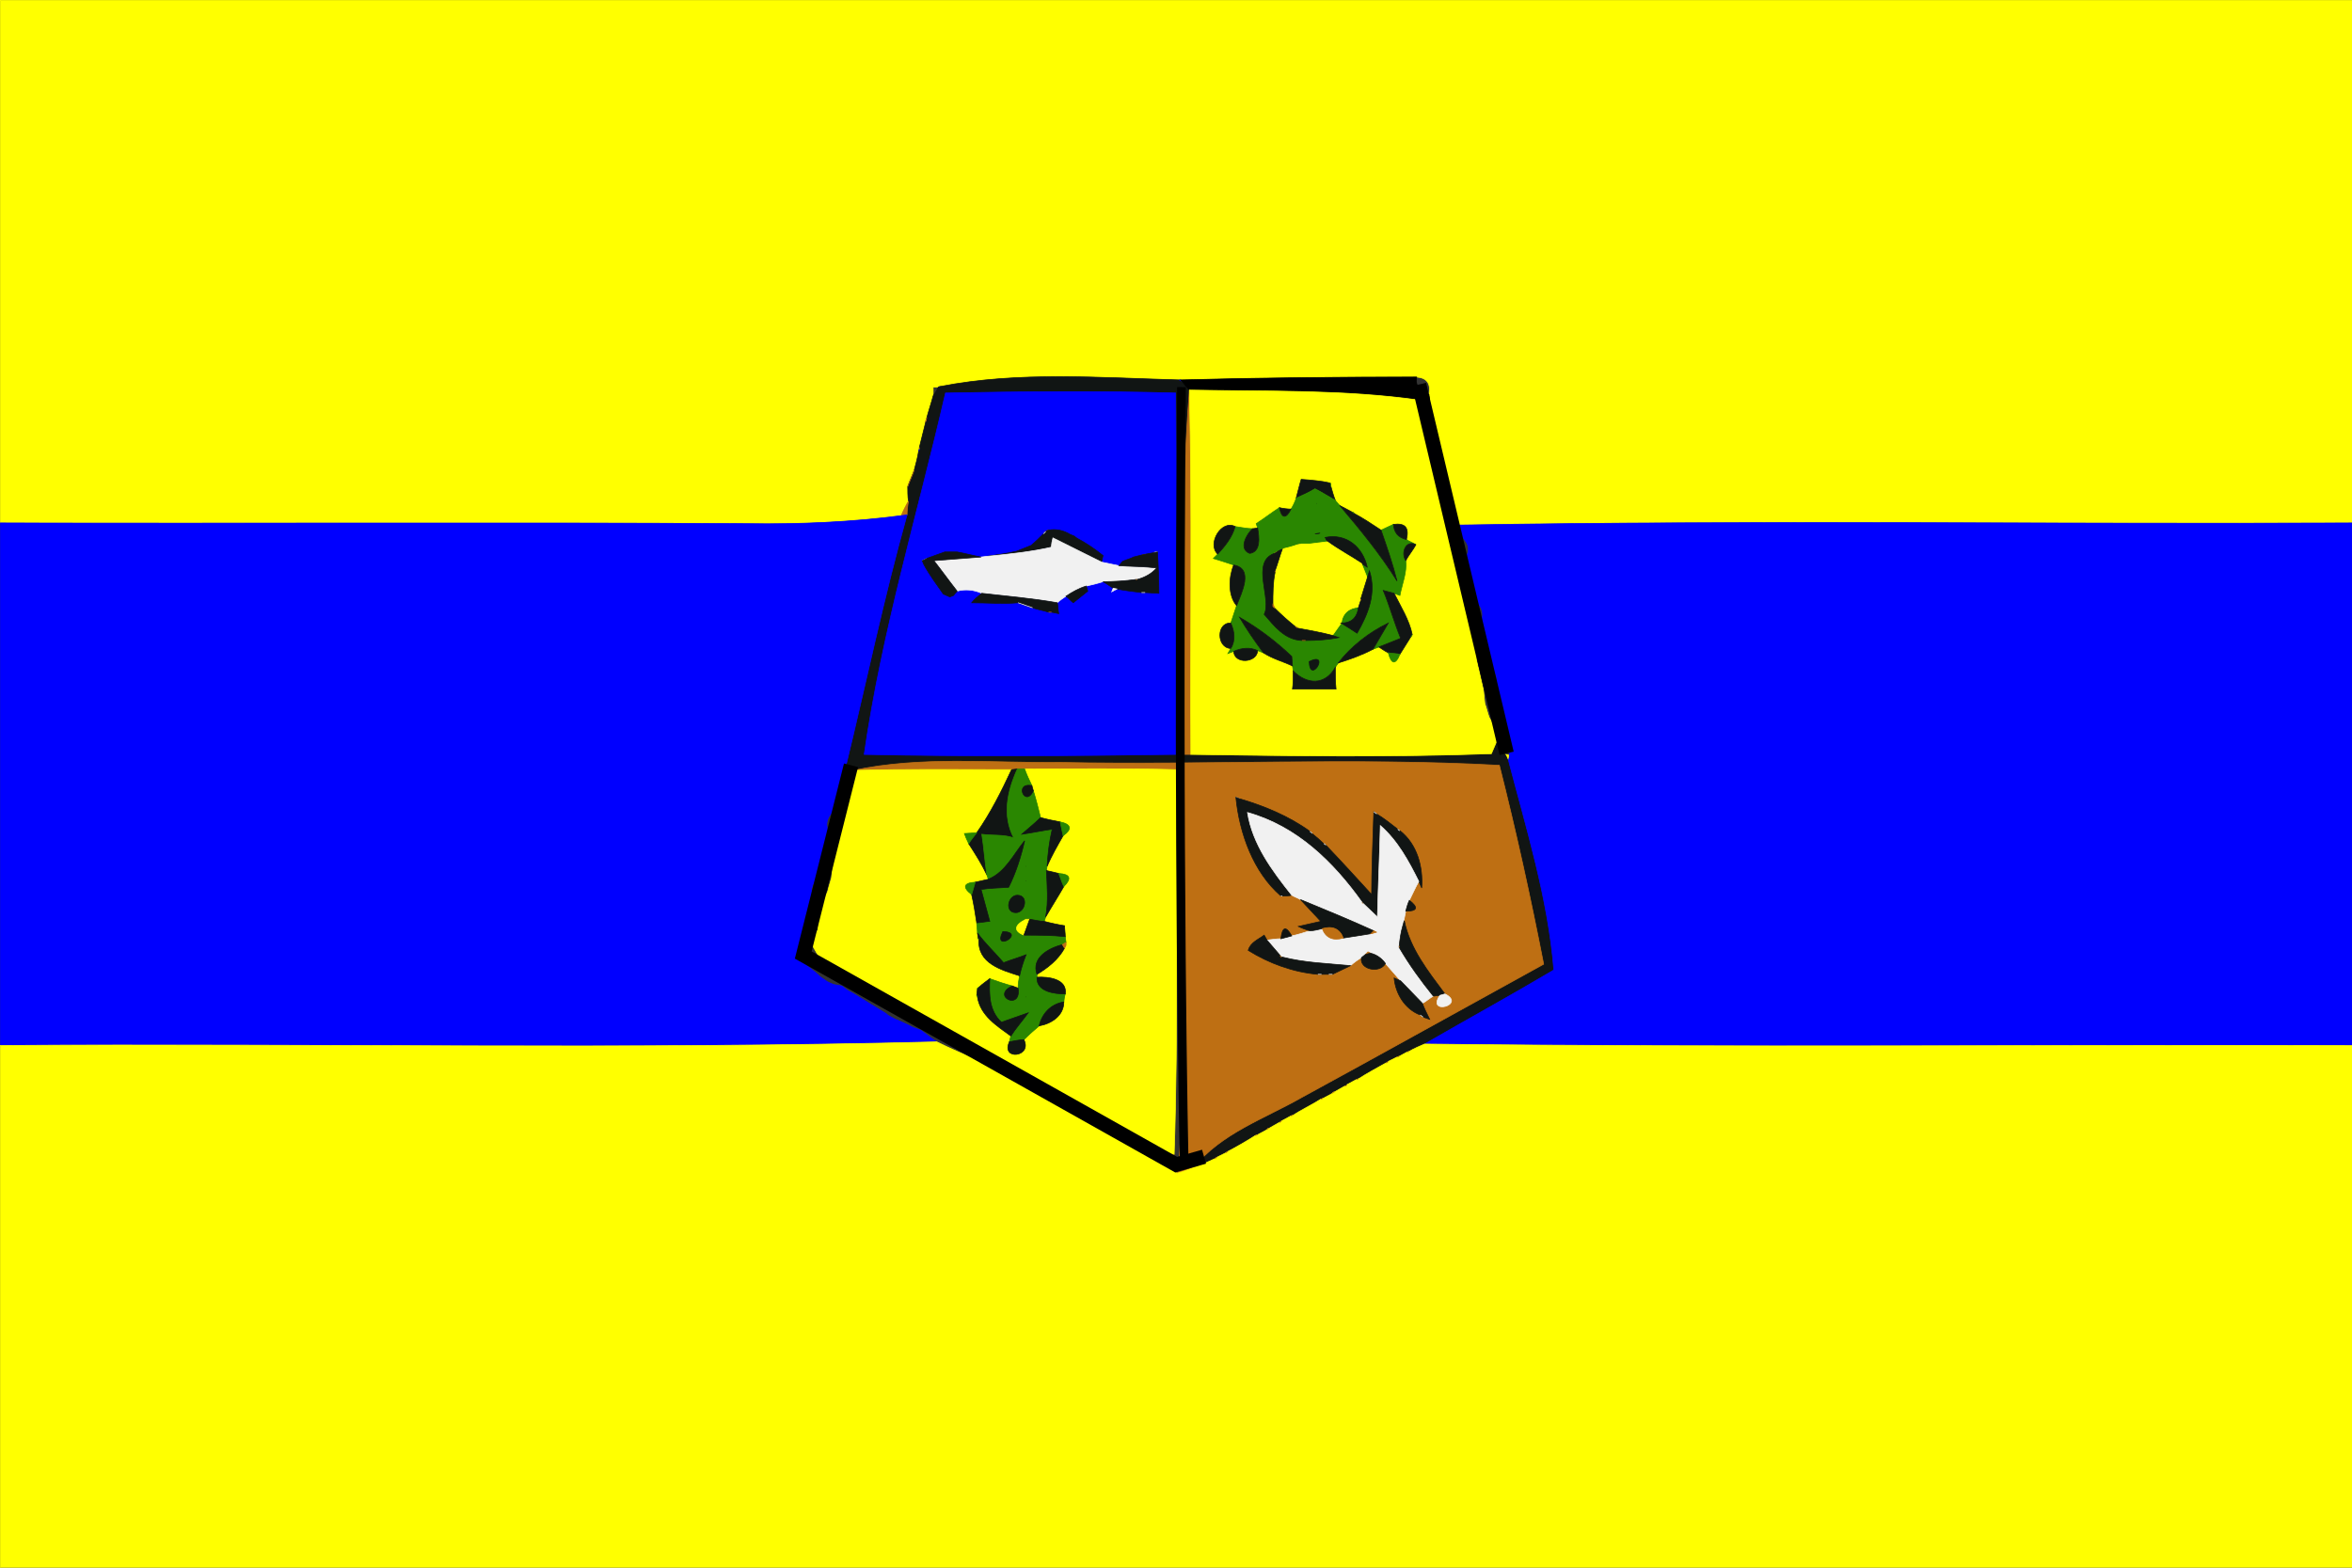 <?xml version="1.0" encoding="UTF-8" standalone="no"?>
<svg
   xmlns:dc="http://purl.org/dc/elements/1.1/"
   xmlns:cc="http://creativecommons.org/ns#"
   xmlns:rdf="http://www.w3.org/1999/02/22-rdf-syntax-ns#"
   xmlns:svg="http://www.w3.org/2000/svg"
   xmlns="http://www.w3.org/2000/svg"
   xmlns:sodipodi="http://sodipodi.sourceforge.net/DTD/sodipodi-0.dtd"
   xmlns:inkscape="http://www.inkscape.org/namespaces/inkscape"
   width="900"
   height="600"
   viewBox="0 0 324 216"
   version="1.0"
   id="svg2"
   sodipodi:version="0.32"
   inkscape:version="0.46"
   sodipodi:docname="Flag_of_Safi_province.svg"
   inkscape:output_extension="org.inkscape.output.svg.inkscape">
  <rect x="0" y="0" width="324" height="216" fill="#333333" stroke="none"/>
  <defs
     id="defs497" />
  <sodipodi:namedview
     inkscape:window-height="480"
     inkscape:window-width="640"
     inkscape:pageshadow="2"
     inkscape:pageopacity="0.0"
     guidetolerance="10.0"
     gridtolerance="10.0"
     objecttolerance="10.0"
     borderopacity="1.0"
     bordercolor="#666666"
     pagecolor="#ffffff"
     id="base"
     showgrid="false" />
  <g
     id="g3652"
     transform="matrix(1,0,0,1,4.6858055e-2,4.6842745e-2)">
    <path
       id="path4"
       d="M 0,0 L 324,0 L 324,72 C 282.9,72.2 241.9,71.6 200.8,72.3 L 200,71.9 C 199.9,71.2 199.7,69.7 199.6,69 L 199.6,68 C 199.5,67.7 199.5,67.3 199.5,67 C 199.3,66.4 198.9,65.1 198.7,64.4 C 198.6,64 198.3,63.2 198.2,62.8 C 198,62.1 197.7,60.7 197.5,60 L 197.6,58.9 C 197.5,58.6 197.3,58.1 197.3,57.8 C 197.2,57.2 197,55.9 196.9,55.3 L 196.8,54.3 C 197.1,52.8 196.5,52 195.1,51.9 C 184.2,51.9 173.4,52 162.6,52.3 L 162.4,52.3 C 151.4,52 140.3,51.1 129.5,53.2 C 129.4,53.2 129.2,53.3 129.2,53.3 L 128.5,53.3 L 128.5,53.9 L 128.5,54.5 C 128.3,55.3 127.8,56.8 127.6,57.6 C 127.5,57.7 127.5,58 127.4,58.1 L 127.4,58.4 C 127.2,59.2 126.8,60.8 126.6,61.6 C 126.6,61.6 126.6,61.8 126.6,61.9 L 126.5,62.1 C 126.4,62.8 126.1,64 125.9,64.7 C 125.7,65.3 125.2,66.4 125,67 C 125,67.5 125,68.5 125.1,69 C 124.8,69.5 124.3,70.5 124.1,71 C 117.1,71.9 110.1,72.2 103,72.1 C 68.7,71.9 34.3,72.1 0,72 L 0,0 z"
       style="fill:#ffff00;stroke:#ffff00;stroke-width:0.094" />
    <path
       id="path6"
       d="M 129.2,53.3 C 129.2,53.3 129.4,53.2 129.5,53.2 C 129.4,53.2 129.2,53.3 129.2,53.3 z"
       style="fill:#0000ff;stroke:#0000ff;stroke-width:0.094" />
    <path
       id="path8"
       d="M 129.5,53.2 C 140.3,51.1 151.4,52 162.4,52.3 C 162.5,52.3 162.7,52.4 162.8,52.5 C 163,52.8 163.5,53.4 163.8,53.7 C 162.5,70.4 162.9,87.2 163.1,103.9 L 164,103.9 C 177.8,104.1 191.6,104.3 205.4,103.8 C 205.7,103.1 206.2,101.9 206.5,101.3 L 206.9,100.9 C 207,101.6 207.3,103.1 207.4,103.9 C 207.5,104 207.6,104.3 207.7,104.5 C 210.2,114.1 213.2,123.7 214,133.6 C 208.1,137.1 202.1,140.4 196.2,143.8 C 195.7,144 194.6,144.5 194.1,144.8 C 194,144.8 193.9,144.9 193.8,144.9 L 192.7,145.5 C 192.6,145.5 192.5,145.6 192.4,145.6 L 191.2,146.2 C 191.1,146.3 191,146.4 190.9,146.4 C 190,146.9 188,148 187.1,148.6 C 187,148.6 186.9,148.7 186.8,148.7 L 185.5,149.4 C 185.5,149.5 185.3,149.6 185.2,149.6 L 183.8,150.4 C 183.7,150.4 183.5,150.5 183.5,150.6 L 182.2,151.3 C 182.1,151.3 182,151.4 181.9,151.4 C 181,152 179,153 178.1,153.6 C 178,153.6 177.9,153.7 177.8,153.7 L 176.5,154.4 C 176.4,154.5 176.3,154.6 176.2,154.6 L 174.8,155.4 C 174.7,155.4 174.5,155.5 174.5,155.6 L 173.2,156.3 C 173.1,156.3 173,156.4 172.9,156.4 C 172,157 170.1,158.1 169.1,158.6 C 169,158.7 168.9,158.7 168.8,158.8 L 167.6,159.4 C 167.5,159.5 167.4,159.5 167.3,159.6 L 166,160.2 C 165.9,160.2 165.7,160.3 165.7,160.3 L 164.4,160.8 C 168.2,156.1 174.1,154.1 179.2,151.2 C 190.4,145.1 201.5,138.9 212.6,132.8 C 210.8,123.6 208.8,114.5 206.5,105.4 C 186.3,104.3 166.1,105.4 146,105 C 136.5,105.1 126.9,104.1 117.5,106.1 L 116.8,105.7 L 116.5,105.4 C 119.3,93.9 121.7,82.3 124.9,70.9 C 124.9,70.4 125,69.5 125.1,69 C 125,68.5 125,67.5 125,67 C 125.2,66.4 125.7,65.3 125.9,64.7 C 126.1,64 126.4,62.8 126.5,62.1 C 126.5,62.1 126.6,61.9 126.6,61.8 L 126.6,61.6 C 126.8,60.8 127.2,59.2 127.4,58.4 C 127.4,58.3 127.5,58.1 127.5,58 L 127.6,57.6 C 127.8,56.8 128.3,55.3 128.5,54.5 C 128.6,54.3 128.8,54 128.9,53.9 L 129.2,53.3 C 129.2,53.3 129.4,53.2 129.5,53.2 z"
       style="fill:#111514;stroke:#111514;stroke-width:0.094" />
    <path
       id="path10"
       d="M 162.4,52.3 L 162.6,52.3 L 162.8,52.5 C 162.7,52.4 162.5,52.3 162.4,52.3 z"
       style="fill:#0000ff;stroke:#0000ff;stroke-width:0.094" />
    <path
       style="fill:#000000;stroke:#000000;stroke-width:0.094;stroke-opacity:1"
       id="path12"
       d="M 162.6,52.3 C 173.4,52 184.2,51.9 195.1,51.9 C 194.9,53.1 195.5,53.9 196.8,54.3 L 196.9,55.3 L 196,55.2 L 195.6,55.1 C 185.1,53.6 174.4,53.9 163.8,53.7 C 163.5,53.4 163,52.8 162.8,52.5 L 162.6,52.3 z" />
    <path
       id="path20"
       d="M 130.2,54.1 C 140.8,53.9 151.4,53.8 161.9,54.1 C 162.1,70.7 162.1,87.3 161.9,103.9 C 147.6,104.1 133.3,104.2 119,103.9 C 121.4,87.1 126.4,70.6 130.2,54.1 z"
       style="fill:#0000ff;stroke:#0000ff;stroke-width:0.094" />
    <path
       id="path22"
       d="M 163.1,103.9 C 162.9,87.2 162.5,70.4 163.8,53.7 C 164.2,70.5 163.9,87.2 164,103.9 L 163.1,103.9 z"
       style="fill:#be6f13;stroke:#be6f13;stroke-width:0.094" />
    <path
       id="path24"
       d="M 163.8,53.7 C 174.4,53.9 185.1,53.6 195.6,55.1 C 195.7,55.3 195.7,55.6 195.7,55.7 C 195.9,56.2 196.3,57.2 196.5,57.8 C 196.5,58.4 196.7,59.7 196.8,60.3 C 196.9,61 197.3,62.3 197.4,63 L 197.4,64.1 C 197.5,64.3 197.5,64.8 197.6,65 C 197.7,65.6 198.1,66.9 198.3,67.6 C 198.4,68 198.7,68.9 198.9,69.3 C 199,70 199.2,71.4 199.4,72.1 L 199.5,73 C 199.5,73.3 199.6,73.7 199.6,73.9 C 199.8,74.6 200.1,76.1 200.3,76.8 C 200.4,77.2 200.7,78 200.8,78.4 C 201,79.1 201.2,80.4 201.3,81.1 L 201.4,82 C 201.5,82.2 201.5,82.7 201.6,82.9 C 201.7,83.6 202.1,85 202.3,85.8 C 202.4,86.2 202.7,87 202.9,87.4 C 203,88.1 203.2,89.4 203.3,90.1 L 203.4,91.1 C 203.5,91.3 203.5,91.7 203.6,91.9 C 203.8,92.7 204.1,94.2 204.3,95 L 204.4,96 C 204.4,96.2 204.5,96.7 204.5,96.9 C 204.7,97.4 204.9,98.3 205.1,98.8 C 205.4,99.4 206.1,100.6 206.5,101.3 C 206.2,101.9 205.7,103.1 205.4,103.8 C 191.6,104.3 177.8,104.1 164,103.9 C 163.9,87.2 164.2,70.5 163.8,53.7 z"
       style="fill:#ffff00;stroke:#ffff00;stroke-width:0.094" />
    <path
       id="path30"
       d="M 127.4,58.1 C 127.5,58 127.5,57.7 127.6,57.6 L 127.5,58 L 127.4,58.1 z"
       style="fill:#be6f13;stroke:#be6f13;stroke-width:0.094" />
    <path
       id="path40"
       d="M 126.6,61.9 C 126.6,61.8 126.6,61.6 126.6,61.6 L 126.6,61.8 L 126.6,61.9 z"
       style="fill:#be6f13;stroke:#be6f13;stroke-width:0.094" />
    <path
       id="path42"
       d="M 126.6,61.9 L 126.6,61.8 C 126.6,61.9 126.5,62.1 126.5,62.1 L 126.6,61.9 z"
       style="fill:#0000ff;stroke:#0000ff;stroke-width:0.094" />
    <path
       id="path50"
       d="M 125,67 C 125.2,66.4 125.7,65.3 125.9,64.7 C 125.7,65.3 125.2,66.4 125,67 z"
       style="fill:#be6f13;stroke:#be6f13;stroke-width:0.094" />
    <path
       id="path52"
       d="M 179.2,66 C 180.5,66.1 181.9,66.2 183.2,66.5 C 183.2,66.6 183.3,66.8 183.3,67 C 183.4,67.4 183.7,68.4 183.9,68.9 C 183,68.4 182.1,67.8 181.1,67.3 C 180.3,67.8 179.4,68.2 178.5,68.6 C 178.7,67.9 179,66.6 179.2,66 z"
       style="fill:#111514;stroke:#111514;stroke-width:0.094" />
    <path
       id="path54"
       d="M 183.2,66.5 C 183.2,66.6 183.3,66.8 183.3,67 C 183.3,66.8 183.2,66.6 183.2,66.5 z"
       style="fill:#2a8701;stroke:#2a8701;stroke-width:0.094" />
    <path
       id="path56"
       d="M 178.5,68.6 C 179.4,68.2 180.3,67.8 181.1,67.3 C 182.1,67.8 183,68.4 183.9,68.9 L 184.5,69.6 C 187.3,72.9 190.1,76.3 192.4,80 C 191.8,77.6 191,75.3 190.2,73 C 190.6,72.8 191.5,72.4 191.9,72.2 C 192,73.3 192.5,74 193.7,74.3 C 194,74.5 194.7,74.8 195,75 C 193.6,74.3 192.9,76.1 193.6,77.2 C 193.8,78.8 193.1,80.4 192.8,82 L 192,81.7 C 191.6,81.6 190.9,81.4 190.5,81.3 C 191.4,83.5 192,85.7 192.9,87.9 C 191.9,88.3 190.9,88.7 189.9,89.1 L 189.1,89.4 C 189.8,88.2 190.5,87 191.2,85.8 C 188.5,87.1 186.1,89 184.3,91.3 L 183.9,91.9 C 182.5,94.4 180,94.3 178.1,92.4 L 178,91.7 C 178,91.4 177.9,90.7 177.9,90.4 C 175.7,88.3 173.3,86.5 170.7,85 C 171.7,86.7 172.8,88.3 174,89.9 L 173.2,89.6 C 172.2,89.1 171,89.2 169.9,89.7 L 169.1,90 L 169.5,89.3 C 170.2,88.2 170,86.9 169.5,85.8 C 169.7,85.2 170.1,84 170.3,83.4 C 171,81.6 172.7,78.3 169.9,77.8 C 169,77.5 168.1,77.2 167.1,76.9 L 167.7,76.3 C 168.7,75.2 169.7,74 170.1,72.5 C 170.7,72.6 171.9,72.8 172.5,72.8 C 171.7,73.5 170.5,75.6 172.1,76.2 C 173.7,76 173.4,73.9 173.2,72.7 L 173,72.1 C 174.1,71.4 175.1,70.6 176.2,69.9 C 176.5,71.4 177.1,71.5 177.8,70.1 C 178,69.8 178.4,69 178.5,68.6 z"
       style="fill:#2a8701;stroke:#2a8701;stroke-width:0.094" />
    <path
       id="path62"
       d="M 124.1,71 C 124.3,70.5 124.8,69.5 125.1,69 C 125,69.5 124.9,70.4 124.9,70.9 L 124.1,71 z"
       style="fill:#be6f13;stroke:#be6f13;stroke-width:0.094" />
    <path
       id="path64"
       d="M 181.3,69.3 C 181.8,69.8 181.8,69.8 181.3,69.3 z"
       style="fill:#111514;stroke:#111514;stroke-width:0.094" />
    <path
       id="path68"
       d="M 176.2,69.9 C 176.6,70 177.4,70.1 177.8,70.1 C 177.1,71.5 176.5,71.4 176.2,69.9 z"
       style="fill:#111514;stroke:#111514;stroke-width:0.094" />
    <path
       id="path70"
       d="M 184.5,69.6 C 184.9,69.8 185.8,70.3 186.2,70.5 C 186.3,70.5 186.4,70.6 186.5,70.7 C 187.8,71.4 189,72.2 190.2,73 C 191,75.3 191.8,77.6 192.4,80 C 190.1,76.3 187.3,72.9 184.5,69.6 z"
       style="fill:#111514;stroke:#111514;stroke-width:0.094" />
    <path
       id="path72"
       d="M 186.2,70.5 C 186.3,70.5 186.4,70.6 186.5,70.7 C 186.4,70.6 186.3,70.5 186.2,70.5 z"
       style="fill:#2a8701;stroke:#2a8701;stroke-width:0.094" />
    <path
       id="path74"
       d="M 103,72.1 C 110.1,72.2 117.1,71.9 124.1,71 L 124.9,70.9 C 121.7,82.3 119.3,93.9 116.5,105.4 C 116.5,105.6 116.4,105.9 116.4,106.1 L 116.3,107.2 L 115.7,107.8 C 115.6,108.4 115.4,109.5 115.3,110.1 L 115.3,111.1 L 114.8,111.7 C 113.7,112.7 113.6,113.8 114.3,115 L 114.4,116.1 L 113.7,116.9 C 113.6,117.4 113.4,118.6 113.3,119.2 L 113.3,120.2 L 112.7,120.9 C 111.7,121.7 111.5,122.8 112,124 L 112.3,124.9 C 110.8,125.5 110.5,126.5 111.1,128 L 111.1,128.9 L 111,130.1 C 110.8,130.6 110.5,131.6 110.4,132.1 C 110.5,132.3 110.7,132.6 110.9,132.8 C 111.3,133.2 112.3,133.9 112.7,134.3 C 112.8,134.4 112.9,134.5 112.9,134.5 L 113.9,135.2 C 114.1,135.3 114.5,135.5 114.8,135.6 L 115.9,135.8 C 116.1,135.9 116.5,136.3 116.7,136.4 L 117.6,136.9 C 119.1,137.8 120.5,138.7 122,139.6 C 122.1,139.7 122.2,139.7 122.2,139.8 L 123.3,140.4 C 123.4,140.4 123.5,140.5 123.6,140.5 L 124.9,141.1 C 125.1,141.2 125.5,141.4 125.7,141.5 L 126.8,141.9 C 126.9,142 127.1,142.1 127.2,142.2 C 127.6,142.5 128.5,143.2 129,143.5 C 86,144.6 43,143.7 0,144 L 0,72 C 34.3,72.1 68.7,71.9 103,72.1 z"
       style="fill:#0000ff;stroke:#0000ff;stroke-width:0.094" />
    <path
       id="path76"
       d="M 144,73.2 C 144.1,73.1 144.3,73 144.4,73 C 144.3,73 144.1,73.1 144,73.2 z"
       style="fill:#be6f13;stroke:#be6f13;stroke-width:0.094" />
    <path
       id="path78"
       d="M 144.4,73 C 145.4,72.8 146.4,73 147.4,73.6 L 147.9,73.8 L 148.3,74.1 C 149.6,74.8 150.8,75.6 151.9,76.5 L 151.7,77.4 C 150.5,76.8 149.4,76.3 148.2,75.7 C 147.2,75.1 146.1,75 145,75.3 C 142,76 139,76.3 135.9,76.6 C 137.3,76.4 138.7,76.2 140,75.9 C 140.5,75.7 141.5,75.3 142,75.1 C 142.5,74.7 143.3,73.9 143.7,73.5 C 143.8,73.4 143.9,73.3 144,73.2 C 144.1,73.1 144.3,73 144.4,73 z"
       style="fill:#111514;stroke:#111514;stroke-width:0.094" />
    <path
       id="path80"
       d="M 167.7,76.3 C 166.2,74.9 168.2,71.5 170.1,72.5 C 169.7,74 168.7,75.2 167.7,76.3 z"
       style="fill:#111514;stroke:#111514;stroke-width:0.094" />
    <path
       id="path82"
       d="M 191.9,72.2 C 193.5,72 194.1,72.6 193.7,74.3 C 192.5,74 192,73.3 191.9,72.2 z"
       style="fill:#111514;stroke:#111514;stroke-width:0.094" />
    <path
       id="path86"
       d="M 200.8,72.3 C 241.9,71.6 282.9,72.2 324,72 L 324,144 C 281.4,143.9 238.8,144.3 196.2,143.8 C 202.1,140.4 208.1,137.1 214,133.6 C 213.2,123.7 210.2,114.1 207.7,104.5 L 207.8,104 C 208.5,102.6 208.2,101.6 206.9,100.9 L 207.1,99.9 C 207.5,98.6 207.2,97.6 206.2,96.8 L 205.7,96.1 L 205.7,95.1 C 206.4,93.9 206.3,92.8 205.2,91.8 L 204.7,91.2 L 204.7,90.2 C 204.6,89.6 204.4,88.4 204.3,87.9 L 203.6,87.1 L 203.7,86.1 C 204.5,84.9 204.3,83.8 203.3,82.8 L 202.7,82.2 L 202.7,81.2 C 202.6,80.6 202.4,79.4 202.3,78.8 L 201.6,78.2 L 201.7,77.1 C 202.5,75.9 202.4,74.9 201.3,73.9 L 200.8,73.3 L 200.8,72.3 z"
       style="fill:#0000ff;stroke:#0000ff;stroke-width:0.094" />
    <path
       id="path88"
       d="M 143.7,73.5 C 143.8,73.4 143.9,73.3 144,73.2 C 143.9,73.3 143.8,73.4 143.7,73.5 z"
       style="fill:#f1f1f1;stroke:#f1f1f1;stroke-width:0.094" />
    <path
       id="path94"
       d="M 172.5,72.8 L 173.2,72.7 C 173.4,73.9 173.7,76 172.1,76.2 C 170.5,75.6 171.7,73.5 172.5,72.8 z"
       style="fill:#111514;stroke:#111514;stroke-width:0.094" />
    <path
       id="path96"
       d="M 181.1,73.5 C 181.3,73.5 181.6,73.5 181.8,73.4 L 181.1,73.5 z"
       style="fill:#111514;stroke:#111514;stroke-width:0.094" />
    <path
       id="path102"
       d="M 178.7,75 C 178.8,75 179.1,74.9 179.2,74.9 L 178.7,75 z"
       style="fill:#111514;stroke:#111514;stroke-width:0.094" />
    <path
       id="path106"
       d="M 182.5,74 C 185.5,73.4 187.7,75.4 188.3,78.1 L 187.5,77.6 C 186,76.6 184.3,75.7 182.8,74.6 L 182.5,74 z"
       style="fill:#111514;stroke:#111514;stroke-width:0.094" />
    <path
       sodipodi:nodetypes="ccccccccccscccccc"
       id="path116"
       d="M 135.9,76.6 C 139,76.3 142,76 145,75.3 C 145,77.2 144.499,75.762 144.999,74.062 C 146.199,74.662 150.5,76.8 151.7,77.4 C 152.3,77.5 153.5,77.8 154.1,77.9 C 155.8,78 157.6,78 159.3,78.2 C 158.6,79 157.7,79.5 156.6,79.8 C 156.6,79.8 156.5,79.8 156.4,79.8 C 154.9,80 153.4,80.1 151.9,80.1 C 151.3,80.3 150.1,80.6 149.6,80.7 C 148.6,81 147.7,81.5 146.8,82.1 C 146.5,82.3 145.9,82.7 145.6,83 C 142.2,82.4 138.7,82.1 135.2,81.7 C 134.1,81.2 132.9,81.1 131.8,81.4 C 130.7,80 129.7,78.6 128.6,77.2 C 130.2,77.1 133.5,76.8 135.1,76.7 L 135.9,76.6 z"
       style="fill:#f1f1f1;stroke:#f1f1f1;stroke-width:0.094" />
    <path
       id="path120"
       d="M 158.9,76.1 C 159,76 159.3,76 159.4,76 L 158.9,76.1 z"
       style="fill:#f1f1f1;stroke:#f1f1f1;stroke-width:0.094" />
    <path
       id="path122"
       d="M 175.5,76.2 C 175.6,76.1 175.9,76 176,75.9 L 175.5,76.2 z"
       style="fill:#ffff00;stroke:#ffff00;stroke-width:0.094" />
    <path
       id="path124"
       d="M 178.7,75 L 179.2,74.9 L 180.4,74.9 C 181,74.8 182.2,74.7 182.8,74.6 C 184.3,75.7 186,76.6 187.5,77.6 C 187.7,78.1 188.1,79.1 188.3,79.6 C 188.1,80.3 187.6,81.8 187.4,82.5 C 187.4,82.5 187.4,82.6 187.4,82.7 L 187.1,83.6 C 185.8,83.7 184.9,84.4 184.7,85.8 C 184.4,86.2 183.8,87.1 183.5,87.5 C 182,87.1 180.3,86.8 178.7,86.5 C 178.7,86.4 178.5,86.4 178.4,86.3 C 177.4,85.5 176.4,84.6 175.5,83.7 C 175.5,83.6 175.4,83.3 175.3,83.2 C 175.3,81.7 175.3,80.2 175.6,78.8 C 175.6,78.7 175.6,78.6 175.6,78.6 C 175.9,77.8 176.3,76.4 176.6,75.6 C 177.1,75.5 178.2,75.2 178.7,75 z"
       style="fill:#ffff00;stroke:#ffff00;stroke-width:0.094" />
    <path
       id="path126"
       d="M 193.6,77.2 C 192.9,76.1 193.6,74.3 195,75 C 194.7,75.6 193.9,76.6 193.6,77.2 z"
       style="fill:#111514;stroke:#111514;stroke-width:0.094" />
    <path
       id="path128"
       d="M 127,77.2 C 127.2,77.1 127.5,77 127.6,76.9 C 127.5,77 127.2,77.1 127,77.2 z"
       style="fill:#f1f1f1;stroke:#f1f1f1;stroke-width:0.094" />
    <path
       id="path130"
       d="M 127.6,76.9 C 128.2,76.7 129.5,76.2 130.1,76 C 130.5,76 131.4,76 131.8,76 C 132.9,76.2 134,76.5 135.1,76.7 C 133.5,76.8 130.2,77.1 128.6,77.2 C 129.7,78.6 130.7,80 131.8,81.4 L 131.3,82 L 130.8,82.2 L 129.9,81.8 C 129,80.5 128,79.2 127.2,77.7 L 127,77.2 C 127.2,77.1 127.5,77 127.6,76.9 z"
       style="fill:#111514;stroke:#111514;stroke-width:0.094" />
    <path
       id="path136"
       d="M 157.3,76.4 C 157.4,76.4 157.7,76.3 157.8,76.3 C 157.7,76.3 157.4,76.4 157.3,76.4 z"
       style="fill:#be6f13;stroke:#be6f13;stroke-width:0.094" />
    <path
       id="path138"
       d="M 157.8,76.3 L 158.9,76.1 L 159.4,76 C 159.5,77.4 159.6,80.3 159.6,81.7 C 159.1,81.7 158.2,81.6 157.7,81.6 C 157.6,81.6 157.3,81.6 157.2,81.6 C 156.4,81.5 154.7,81.3 153.8,81.1 L 153.3,81 C 153,80.8 152.3,80.3 151.9,80.1 C 153.4,80.1 154.9,80 156.4,79.8 L 156.6,79.8 C 157.7,79.5 158.6,79 159.3,78.2 C 157.6,78 155.8,78 154.1,77.9 L 154.6,77.3 C 155,77.1 155.8,76.9 156.1,76.7 L 157.3,76.4 C 157.4,76.4 157.7,76.3 157.8,76.3 z"
       style="fill:#111514;stroke:#111514;stroke-width:0.094" />
    <path
       id="path140"
       d="M 175.5,76.2 L 176,75.9 L 176.6,75.6 C 176.3,76.4 175.9,77.8 175.6,78.6 C 175.6,78.6 175.6,78.7 175.6,78.8 C 175.3,80.2 175.3,81.7 175.3,83.2 L 175.3,83.5 L 175.5,83.7 C 176.4,84.6 177.4,85.5 178.4,86.3 C 178.5,86.4 178.7,86.4 178.7,86.5 C 180.3,86.8 182,87.1 183.5,87.5 L 184.4,87.8 C 182.9,88.1 181.3,88.2 179.8,88.2 L 179.3,88.2 C 176.9,88.1 175.5,86.2 174.1,84.6 C 175.2,82.5 172.2,77.4 175.5,76.2 z"
       style="fill:#111514;stroke:#111514;stroke-width:0.094" />
    <path
       id="path144"
       d="M 169.9,77.8 C 172.7,78.3 171,81.6 170.3,83.4 C 169.1,82 169.2,79.5 169.9,77.8 z"
       style="fill:#111514;stroke:#111514;stroke-width:0.094" />
    <path
       id="path150"
       d="M 175.6,78.8 C 175.6,78.7 175.6,78.6 175.6,78.6 C 175.6,78.6 175.6,78.7 175.6,78.8 z"
       style="fill:#be6f13;stroke:#be6f13;stroke-width:0.094" />
    <path
       id="path154"
       d="M 156.4,79.8 C 156.5,79.8 156.6,79.8 156.6,79.8 L 156.4,79.8 z"
       style="fill:#be6f13;stroke:#be6f13;stroke-width:0.094" />
    <path
       id="path156"
       d="M 188.3,79.6 L 188.6,78.6 C 189.6,81.7 188.4,84.6 186.9,87.2 C 186.3,86.8 185.2,86.1 184.7,85.8 C 186.1,85.8 186.9,85.1 187.1,83.6 L 187.4,82.7 C 187.4,82.6 187.4,82.5 187.4,82.5 C 187.6,81.8 188.1,80.3 188.3,79.6 z"
       style="fill:#111514;stroke:#111514;stroke-width:0.094" />
    <path
       id="path164"
       d="M 146.8,82.1 C 147.7,81.5 148.6,81 149.6,80.7 L 149.8,81.4 C 149.3,81.8 148.3,82.6 147.8,83 C 147.5,82.8 147.1,82.3 146.8,82.1 z"
       style="fill:#111514;stroke:#111514;stroke-width:0.094" />
    <path
       id="path166"
       d="M 153.3,81 L 153.8,81.1 C 153.6,81.2 153.3,81.4 153.1,81.5 L 153.3,81 z"
       style="fill:#f1f1f1;stroke:#f1f1f1;stroke-width:0.094" />
    <path
       id="path168"
       d="M 157.2,81.6 C 157.3,81.6 157.6,81.6 157.7,81.6 C 157.6,81.6 157.3,81.6 157.2,81.6 z"
       style="fill:#f1f1f1;stroke:#f1f1f1;stroke-width:0.094" />
    <path
       id="path170"
       d="M 190.5,81.3 C 190.9,81.4 191.6,81.6 192,81.7 C 192.9,83.5 194.1,85.4 194.5,87.4 C 194.4,87.5 194.4,87.6 194.3,87.7 C 193.9,88.3 193.2,89.5 192.8,90.1 C 192.4,90 191.6,90 191.2,89.9 C 190.8,89.7 190.2,89.3 189.9,89.1 C 190.9,88.7 191.9,88.3 192.9,87.9 C 192,85.7 191.4,83.5 190.5,81.3 z"
       style="fill:#111514;stroke:#111514;stroke-width:0.094" />
    <path
       id="path176"
       d="M 133.8,83 C 134.1,82.6 134.8,82 135.2,81.7 C 138.7,82.1 142.2,82.4 145.6,83 C 145.7,83.3 145.7,84.1 145.8,84.5 L 144.8,84.3 C 144.7,84.3 144.5,84.3 144.4,84.3 C 143.8,84.1 142.7,83.9 142.2,83.7 C 141.7,83.5 140.7,83.2 140.2,83 C 138.1,83.2 135.9,83 133.8,83 z"
       style="fill:#111514;stroke:#111514;stroke-width:0.094" />
    <path
       id="path180"
       d="M 187.4,82.7 C 187.4,82.6 187.4,82.5 187.4,82.5 C 187.4,82.5 187.4,82.6 187.4,82.7 z"
       style="fill:#be6f13;stroke:#be6f13;stroke-width:0.094" />
    <path
       id="path186"
       d="M 140.2,83 C 140.7,83.2 141.7,83.5 142.2,83.7 C 141.7,83.5 140.7,83.2 140.2,83 z"
       style="fill:#f1f1f1;stroke:#f1f1f1;stroke-width:0.094" />
    <path
       id="path188"
       d="M 175.3,83.2 C 175.4,83.3 175.5,83.6 175.5,83.7 L 175.3,83.5 L 175.3,83.2 z"
       style="fill:#be6f13;stroke:#be6f13;stroke-width:0.094" />
    <path
       id="path192"
       d="M 144.4,84.3 C 144.5,84.3 144.7,84.3 144.8,84.3 C 144.7,84.3 144.5,84.3 144.4,84.3 z"
       style="fill:#be6f13;stroke:#be6f13;stroke-width:0.094" />
    <path
       id="path196"
       d="M 170.7,85 C 173.3,86.5 175.7,88.3 177.9,90.4 C 177.9,90.7 178,91.4 178,91.7 C 176.7,91.1 175.2,90.7 174,89.9 C 172.8,88.3 171.7,86.7 170.7,85 z"
       style="fill:#111514;stroke:#111514;stroke-width:0.094" />
    <path
       id="path198"
       d="M 169.5,89.3 C 167.5,89.2 167.5,85.7 169.5,85.8 C 170,86.9 170.2,88.2 169.5,89.3 z"
       style="fill:#111514;stroke:#111514;stroke-width:0.094" />
    <path
       id="path200"
       d="M 178.4,86.3 C 178.5,86.4 178.7,86.4 178.7,86.5 C 178.7,86.4 178.5,86.4 178.4,86.3 z"
       style="fill:#be6f13;stroke:#be6f13;stroke-width:0.094" />
    <path
       id="path202"
       d="M 184.3,91.3 C 186.1,89 188.5,87.1 191.2,85.8 C 190.5,87 189.8,88.2 189.1,89.4 C 187.6,90.2 185.9,90.8 184.3,91.3 z"
       style="fill:#111514;stroke:#111514;stroke-width:0.094" />
    <path
       id="path206"
       d="M 194.3,87.7 C 194.4,87.6 194.4,87.5 194.5,87.4 C 194.4,87.5 194.4,87.6 194.3,87.7 z"
       style="fill:#2a8701;stroke:#2a8701;stroke-width:0.094" />
    <path
       id="path210"
       d="M 179.3,88.2 L 179.8,88.2 C 179.6,88.2 179.4,88.2 179.3,88.2 z"
       style="fill:#be6f13;stroke:#be6f13;stroke-width:0.094" />
    <path
       id="path214"
       d="M 169.9,89.7 C 171,89.2 172.2,89.1 173.2,89.6 C 173.1,91.3 170,91.5 169.9,89.7 z"
       style="fill:#111514;stroke:#111514;stroke-width:0.094" />
    <path
       id="path216"
       d="M 191.2,89.9 C 191.6,90 192.4,90 192.8,90.1 C 192.2,91.6 191.6,91.5 191.2,89.9 z"
       style="fill:#2a8701;stroke:#2a8701;stroke-width:0.094" />
    <path
       id="path220"
       d="M 180.3,91.1 C 183.3,89.6 180.4,94.4 180.3,91.1 z"
       style="fill:#111514;stroke:#111514;stroke-width:0.094" />
    <path
       id="path226"
       d="M 178.1,92.4 C 180,94.3 182.5,94.4 183.9,91.9 C 183.9,92.6 183.9,94.1 184,94.9 C 182.5,94.9 179.5,94.9 178,94.9 C 178.1,94.3 178.1,93.1 178.1,92.4 z"
       style="fill:#111514;stroke:#111514;stroke-width:0.094" />
    <path
       id="path242"
       d="M 207.4,103.9 L 207.8,104 L 207.7,104.5 C 207.6,104.3 207.5,104 207.4,103.9 z"
       style="fill:#ffff00;stroke:#ffff00;stroke-width:0.094" />
    <path
       id="path246"
       d="M 117.5,106.1 C 126.9,104.1 136.5,105.1 146,105 C 166.1,105.4 186.3,104.3 206.5,105.4 C 208.8,114.5 210.8,123.6 212.6,132.8 C 201.5,138.9 190.4,145.1 179.2,151.2 C 174.1,154.1 168.2,156.1 164.4,160.8 C 163.7,161.1 162.9,161.4 162.1,161.6 C 162.2,161 162.4,159.9 162.4,159.4 C 163.7,141.6 162.9,123.8 162.9,106.1 L 162,106 C 155,105.8 148,105.9 141.1,105.9 L 140.1,105.9 L 139.3,106 C 132,106 124.8,105.9 117.5,106.1 z"
       style="fill:#be6f13;stroke:#be6f13;stroke-width:0.094" />
    <path
       id="path250"
       d="M 117.5,106.1 C 124.8,105.9 132,106 139.3,106 C 137.9,109 136.4,112 134.5,114.7 C 134,114.7 133.2,114.8 132.8,114.8 C 132.9,115.1 133.2,115.8 133.4,116.2 C 134.3,117.6 135.2,119 135.9,120.5 L 136.1,121.1 C 135.7,121.2 134.7,121.4 134.3,121.5 C 132.7,121.6 132.5,122.2 133.8,123.2 C 134.1,124.5 134.3,125.8 134.5,127.1 C 134.5,127.5 134.6,128.1 134.6,128.5 L 134.7,129.2 C 134.7,129.3 134.8,129.4 134.8,129.4 C 134.6,132.7 137.9,133.6 140.4,134.4 C 140.3,135 140.2,135.5 140.2,136.1 L 139.4,135.8 C 138.6,135.6 137.1,135.1 136.3,134.8 C 135.9,135.1 135.2,135.6 134.9,135.9 L 134.6,136.1 L 134.6,136.2 L 134.5,137.1 C 134.6,137.1 134.6,137.3 134.6,137.3 C 135,139.9 137.3,141.3 139.2,142.7 L 139,143.5 C 137.8,146.1 142.2,145.6 141,143.2 C 141.7,142.5 142.4,141.9 143.1,141.3 C 144.8,141 146.5,139.9 146.5,138 C 146.5,137.8 146.6,137.2 146.7,136.9 C 147,134.8 144.3,134.5 142.8,134.6 L 142.8,134.2 C 144.3,133.3 145.7,132.2 146.6,130.6 L 146.8,130.2 L 146.8,129.8 L 146.7,129 C 146.7,128.6 146.6,127.9 146.6,127.5 C 145.9,127.4 144.5,127.1 143.8,126.9 L 144,126.3 C 144.8,124.9 145.7,123.5 146.5,122.1 C 147.6,121 147.4,120.4 145.8,120.3 C 145.4,120.2 144.5,120 144.1,119.9 L 144.2,119.3 C 144.8,117.9 145.6,116.5 146.4,115.1 C 147.7,114.2 147.5,113.5 146,113.2 C 145.4,113.1 144,112.8 143.3,112.6 C 143,111.4 142.7,110.2 142.3,108.9 L 142.1,108.2 C 141.8,107.6 141.3,106.5 141.1,105.9 C 148,105.9 155,105.8 162,106 C 161.9,123.7 162.3,141.4 161.7,159 L 161.5,159 C 160.5,158.7 159.5,158.4 158.5,158.3 C 158.1,158 157.3,157.5 156.9,157.3 L 156.4,157 C 155.9,156.8 155.1,156.4 154.7,156.2 C 154.1,155.8 153.1,155 152.5,154.6 C 152.5,154.6 152.4,154.5 152.3,154.5 C 150.7,153.6 149,152.7 147.4,151.8 C 147,151.7 146.2,151.4 145.8,151.2 C 144.4,150.3 143,149.5 141.6,148.6 C 141.5,148.6 141.4,148.6 141.4,148.5 C 140.4,148 139.5,147.5 138.5,147 C 138.1,146.8 137.3,146.5 136.9,146.3 L 136.4,146 C 136,145.8 135.2,145.4 134.7,145.2 C 134.1,144.7 132.7,143.8 132.1,143.4 C 132,143.4 131.9,143.3 131.9,143.3 L 131.1,142.8 C 131,142.8 130.9,142.8 130.9,142.7 C 129.7,142.2 128.6,141.7 127.4,141.3 C 127.1,141 126.5,140.6 126.1,140.3 C 124.5,139.3 122.8,138.3 121,137.5 C 121,137.4 120.9,137.4 120.8,137.4 L 119.9,136.9 C 119.8,136.9 119.7,136.8 119.6,136.8 L 118.4,136.3 C 118,136.1 117.2,135.6 116.8,135.3 L 116.3,135.1 C 115.9,134.9 115.2,134.5 114.8,134.3 C 114.3,133.8 113.5,132.8 113,132.2 C 113,132.2 112.9,132.1 112.9,132.1 C 112.6,131.4 111.8,130.2 111.5,129.5 C 111.8,129.2 112.3,128.5 112.6,128.1 C 112.7,127.4 112.8,125.9 112.9,125.1 C 113.2,124.5 113.7,123.3 114,122.7 C 114.1,122.2 114.4,121.3 114.5,120.9 C 114.5,120.7 114.6,120.2 114.6,120 L 114.7,119.1 C 114.8,118.4 115,117.1 115.1,116.4 C 115.3,116 115.6,115.2 115.7,114.8 C 115.9,114 116.3,112.5 116.5,111.8 C 116.5,111.6 116.6,111.1 116.6,110.9 L 116.7,109.9 C 116.9,109.4 117.2,108.5 117.4,108 C 117.4,107.8 117.5,107.3 117.6,107 L 117.5,106.1 z"
       style="fill:#ffff00;stroke:#ffff00;stroke-width:0.094" />
    <path
       id="path252"
       d="M 139.3,106 L 140.1,105.9 C 138.7,109 138,112.3 139.6,115.4 C 138.2,114.9 136.7,115.1 135.2,114.9 C 135.5,116.8 135.6,118.6 135.9,120.5 C 135.2,119 134.3,117.6 133.4,116.2 C 133.6,115.8 134.2,115.1 134.5,114.7 C 136.4,112 137.9,109 139.3,106 z"
       style="fill:#111514;stroke:#111514;stroke-width:0.094" />
    <path
       id="path254"
       d="M 140.1,105.9 L 141.1,105.9 C 141.3,106.5 141.8,107.6 142.1,108.2 C 139.6,107.7 141.2,111.3 142.3,108.9 C 142.7,110.2 143,111.4 143.3,112.6 C 142.5,113.4 141.6,114.1 140.7,114.9 C 142.1,114.7 143.5,114.4 144.9,114.2 C 144.5,115.9 144.3,117.6 144.2,119.3 L 144.1,119.9 C 144.2,122 144.4,124.1 144,126.3 L 143.8,126.9 C 143.3,126.9 142.3,126.7 141.8,126.6 C 141.7,126.6 141.4,126.6 141.3,126.6 C 139.7,127.4 139.5,128.2 141,128.8 C 142.9,128.8 144.8,128.8 146.7,129 L 146.8,129.8 L 146.3,130.1 C 144.4,130.6 142,131.9 142.8,134.2 L 142.8,134.6 C 142.7,136.6 145.2,136.9 146.7,136.9 C 146.6,137.2 146.5,137.8 146.5,138 C 144.7,138.3 143.5,139.6 143.1,141.3 C 142.4,141.9 141.7,142.5 141,143.2 C 140.5,143.2 139.5,143.4 139,143.5 L 139.2,142.7 C 139.9,141.6 140.8,140.6 141.6,139.5 C 140.4,139.9 139.1,140.4 137.9,140.8 C 136.2,139.2 136.2,137 136.3,134.8 C 137.1,135.1 138.6,135.6 139.4,135.8 C 136.4,137.2 140.7,139.3 140.2,136.1 C 140.2,135.5 140.3,135 140.4,134.4 C 140.6,133.5 140.9,132.5 141.3,131.5 C 140.3,131.9 139.2,132.2 138.2,132.6 C 137,131.2 135.7,130 134.6,128.5 C 134.6,128.1 134.5,127.5 134.5,127.1 C 134.9,127.1 135.9,126.9 136.3,126.9 C 135.9,125.4 135.5,124 135.1,122.5 C 136.4,122.3 137.7,122.3 138.9,122.2 C 139.9,120.2 140.6,118 141.1,115.8 C 139.6,117.6 138.5,120.1 136.1,121.1 L 135.9,120.5 C 135.6,118.6 135.5,116.8 135.2,114.9 C 136.7,115.1 138.2,114.9 139.6,115.4 C 138,112.3 138.7,109 140.1,105.9 z"
       style="fill:#2a8701;stroke:#2a8701;stroke-width:0.094" />
    <path
       id="path264"
       d="M 142.3,108.9 C 141.2,111.3 139.6,107.7 142.1,108.2 L 142.3,108.9 z"
       style="fill:#111514;stroke:#111514;stroke-width:0.094" />
    <path
       id="path266"
       d="M 170.2,109.8 C 170.3,109.9 170.6,110 170.7,110 L 170.2,109.8 z"
       style="fill:#f1f1f1;stroke:#f1f1f1;stroke-width:0.094" />
    <path
       id="path270"
       d="M 170.2,109.8 L 170.7,110 C 174.1,111 177.5,112.4 180.4,114.5 C 180.5,114.6 180.7,114.7 180.7,114.8 C 181.1,115.1 181.9,115.8 182.3,116.2 C 182.4,116.2 182.5,116.3 182.6,116.4 C 184.7,118.6 186.8,120.9 188.9,123.2 C 188.9,120.3 189.1,114.6 189.2,111.8 L 189.6,112.1 C 190.6,112.7 191.6,113.5 192.5,114.2 C 192.6,114.3 192.7,114.4 192.8,114.4 C 195.2,116.3 196,119.4 195.8,122.3 L 195.4,121.4 C 194,118.6 192.5,115.8 190.1,113.7 C 190,117.9 189.8,122.1 189.7,126.3 C 189.2,125.8 188.2,124.9 187.7,124.4 C 187.6,124.4 187.6,124.3 187.6,124.3 C 183.6,118.7 178.6,113.8 171.8,111.9 C 172.5,116.3 175.2,119.9 177.9,123.3 C 177.6,123.4 176.9,123.4 176.6,123.4 C 176.6,123.4 176.4,123.4 176.4,123.4 C 172.6,120.1 170.7,114.8 170.2,109.8 z"
       style="fill:#111514;stroke:#111514;stroke-width:0.094" />
    <path
       id="path276"
       d="M 189.2,111.8 C 189.3,111.9 189.5,112 189.6,112.1 L 189.2,111.8 z"
       style="fill:#f1f1f1;stroke:#f1f1f1;stroke-width:0.094" />
    <path
       id="path280"
       d="M 171.8,111.9 C 178.6,113.8 183.6,118.7 187.6,124.3 C 187.6,124.3 187.6,124.4 187.7,124.4 C 188.2,124.9 189.2,125.8 189.7,126.3 C 189.8,122.1 190,117.9 190.1,113.7 C 192.5,115.8 194,118.6 195.4,121.4 C 195,122.1 194.4,123.4 194.1,124 C 193.9,124.4 193.7,125.1 193.6,125.5 C 193.5,126 193.3,127 193.2,127.5 C 192.9,128.5 192.8,129.4 192.7,130.3 C 192.7,130.4 192.7,130.5 192.7,130.5 C 194.1,132.9 195.7,135.1 197.4,137.2 C 197,137.4 196.3,138 195.9,138.2 C 194.9,137.2 193.9,136.1 192.9,135.1 C 192.2,134.3 191.5,133.5 190.8,132.7 C 190.3,132 189.6,131.5 188.8,131.3 L 188.4,131.1 L 188,131.5 L 187.5,131.9 C 187.1,132.1 186.3,132.7 186,133 C 182.8,132.7 179.6,132.6 176.5,131.8 C 176.4,131.8 176.3,131.7 176.3,131.6 C 175.7,130.9 175.1,130.2 174.5,129.5 C 175,129.4 175.9,129.3 176.4,129.3 C 176.8,129.2 177.5,129 177.9,128.9 C 178.5,128.8 179.8,128.4 180.4,128.2 C 180.9,128.2 181.7,128 182.1,127.9 C 182.6,129.2 183.6,129.6 185,129.2 C 186.3,129 187.6,128.8 188.8,128.6 C 189,128.6 189.4,128.4 189.6,128.4 L 189.2,128.2 C 185.9,126.7 182.5,125.3 179.1,123.9 C 178.8,123.7 178.2,123.5 177.9,123.3 C 175.2,119.9 172.5,116.3 171.8,111.9 z"
       style="fill:#f1f1f1;stroke:#f1f1f1;stroke-width:0.094" />
    <path
       id="path282"
       d="M 140.7,114.9 C 141.6,114.1 142.5,113.4 143.3,112.6 C 144,112.8 145.4,113.1 146,113.2 C 146.1,113.7 146.3,114.6 146.4,115.1 C 145.6,116.5 144.8,117.9 144.2,119.3 C 144.3,117.6 144.5,115.9 144.9,114.2 C 143.5,114.4 142.1,114.7 140.7,114.9 z"
       style="fill:#111514;stroke:#111514;stroke-width:0.094" />
    <path
       id="path284"
       d="M 146,113.2 C 147.5,113.5 147.7,114.2 146.4,115.1 C 146.3,114.6 146.1,113.7 146,113.2 z"
       style="fill:#2a8701;stroke:#2a8701;stroke-width:0.094" />
    <path
       id="path286"
       d="M 132.8,114.8 C 133.2,114.8 134,114.7 134.5,114.7 C 134.2,115.1 133.6,115.8 133.4,116.2 C 133.2,115.8 132.9,115.1 132.8,114.8 z"
       style="fill:#2a8701;stroke:#2a8701;stroke-width:0.094" />
    <path
       id="path288"
       d="M 180.4,114.5 C 180.5,114.6 180.7,114.7 180.7,114.8 C 180.7,114.7 180.5,114.6 180.4,114.5 z"
       style="fill:#f1f1f1;stroke:#f1f1f1;stroke-width:0.094" />
    <path
       id="path290"
       d="M 192.5,114.2 C 192.6,114.3 192.7,114.4 192.8,114.4 C 192.7,114.4 192.6,114.3 192.5,114.2 z"
       style="fill:#f1f1f1;stroke:#f1f1f1;stroke-width:0.094" />
    <path
       id="path296"
       d="M 136.1,121.1 C 138.5,120.1 139.6,117.6 141.1,115.8 C 140.6,118 139.9,120.2 138.9,122.2 C 137.7,122.3 136.4,122.3 135.1,122.5 C 135.5,124 135.9,125.4 136.3,126.9 C 135.9,126.9 134.9,127.1 134.5,127.1 C 134.3,125.8 134.1,124.5 133.8,123.2 C 133.9,122.8 134.2,121.9 134.3,121.5 C 134.7,121.4 135.7,121.2 136.1,121.1 z"
       style="fill:#111514;stroke:#111514;stroke-width:0.094" />
    <path
       id="path298"
       d="M 182.3,116.2 C 182.4,116.2 182.5,116.3 182.6,116.4 C 182.5,116.3 182.4,116.2 182.3,116.2 z"
       style="fill:#f1f1f1;stroke:#f1f1f1;stroke-width:0.094" />
    <path
       id="path304"
       d="M 141.3,119.3 C 141.8,119.8 141.8,119.8 141.3,119.3 z"
       style="fill:#111514;stroke:#111514;stroke-width:0.094" />
    <path
       id="path310"
       d="M 144,126.3 C 144.4,124.1 144.2,122 144.1,119.9 C 144.5,120 145.4,120.2 145.8,120.3 C 146,120.8 146.3,121.7 146.5,122.1 C 145.7,123.5 144.8,124.9 144,126.3 z"
       style="fill:#111514;stroke:#111514;stroke-width:0.094" />
    <path
       id="path312"
       d="M 145.8,120.3 C 147.4,120.4 147.6,121 146.5,122.1 C 146.3,121.7 146,120.8 145.8,120.3 z"
       style="fill:#2a8701;stroke:#2a8701;stroke-width:0.094" />
    <path
       id="path316"
       d="M 133.8,123.2 C 132.5,122.2 132.7,121.6 134.3,121.5 C 134.2,121.9 133.9,122.8 133.8,123.2 z"
       style="fill:#2a8701;stroke:#2a8701;stroke-width:0.094" />
    <path
       id="path318"
       d="M 141.3,121.3 C 141.8,121.8 141.8,121.8 141.3,121.3 z"
       style="fill:#111514;stroke:#111514;stroke-width:0.094" />
    <path
       id="path322"
       d="M 140.1,123.3 C 141.7,123.3 141.2,125.7 139.9,125.7 C 138.3,125.7 138.8,123.3 140.1,123.3 z"
       style="fill:#111514;stroke:#111514;stroke-width:0.094" />
    <path
       id="path324"
       d="M 176.4,123.4 C 176.4,123.4 176.6,123.4 176.6,123.4 C 176.6,123.4 176.4,123.4 176.4,123.4 z"
       style="fill:#f1f1f1;stroke:#f1f1f1;stroke-width:0.094" />
    <path
       id="path326"
       d="M 179.1,123.9 C 182.5,125.3 185.9,126.7 189.2,128.2 L 188.8,128.6 C 187.6,128.8 186.3,129 185,129.2 C 184.5,127.9 183.5,127.5 182.1,127.9 C 181.7,128 180.9,128.2 180.4,128.2 C 180,128.1 179.2,127.8 178.8,127.6 C 179.6,127.4 181.1,127.1 181.9,126.9 C 181,125.9 180,124.9 179.1,123.9 z"
       style="fill:#111514;stroke:#111514;stroke-width:0.094" />
    <path
       id="path328"
       d="M 187.6,124.3 C 187.6,124.3 187.6,124.4 187.7,124.4 C 187.6,124.4 187.6,124.3 187.6,124.3 z"
       style="fill:#be6f13;stroke:#be6f13;stroke-width:0.094" />
    <path
       id="path330"
       d="M 194.1,124 C 195.4,125 195.2,125.5 193.6,125.5 C 193.7,125.1 193.9,124.4 194.1,124 z"
       style="fill:#111514;stroke:#111514;stroke-width:0.094" />
    <path
       id="path336"
       d="M 141.3,126.6 C 141.4,126.6 141.7,126.6 141.8,126.6 L 141.3,126.6 z"
       style="fill:#111514;stroke:#111514;stroke-width:0.094" />
    <path
       id="path338"
       d="M 141,128.8 C 139.5,128.2 139.7,127.4 141.3,126.6 L 141.8,126.6 C 141.6,127.2 141.2,128.2 141,128.8 z"
       style="fill:#ffff00;stroke:#ffff00;stroke-width:0.094" />
    <path
       id="path340"
       d="M 141.8,126.6 C 142.3,126.7 143.3,126.9 143.8,126.9 C 144.5,127.1 145.9,127.4 146.6,127.5 C 146.6,127.9 146.7,128.6 146.7,129 C 144.8,128.8 142.9,128.8 141,128.8 C 141.2,128.2 141.6,127.2 141.8,126.6 z"
       style="fill:#111514;stroke:#111514;stroke-width:0.094" />
    <path
       id="path342"
       d="M 193.2,127.5 L 193.4,126.8 C 194.2,130.7 196.7,133.8 199,136.9 L 198.3,137.1 L 197.4,137.2 C 195.7,135.1 194.1,132.9 192.7,130.5 C 192.7,130.5 192.7,130.4 192.7,130.3 C 192.8,129.4 192.9,128.5 193.2,127.5 z"
       style="fill:#111514;stroke:#111514;stroke-width:0.094" />
    <path
       id="path346"
       d="M 134.6,128.5 C 135.7,130 137,131.2 138.2,132.6 C 139.2,132.2 140.3,131.9 141.3,131.5 C 140.9,132.5 140.6,133.5 140.4,134.4 C 137.9,133.6 134.6,132.7 134.8,129.4 C 134.8,129.4 134.7,129.3 134.7,129.2 L 134.6,128.5 z"
       style="fill:#111514;stroke:#111514;stroke-width:0.094" />
    <path
       id="path348"
       d="M 138.1,128.3 C 141.4,128.4 136.6,131.3 138.1,128.3 z"
       style="fill:#111514;stroke:#111514;stroke-width:0.094" />
    <path
       id="path350"
       d="M 176.4,129.3 C 176.6,127.6 177.1,127.5 177.9,128.9 C 177.5,129 176.8,129.2 176.4,129.3 z"
       style="fill:#111514;stroke:#111514;stroke-width:0.094" />
    <path
       id="path352"
       d="M 182.1,127.9 C 183.5,127.5 184.5,127.9 185,129.2 C 183.6,129.6 182.6,129.2 182.1,127.9 z"
       style="fill:#be6f13;stroke:#be6f13;stroke-width:0.094" />
    <path
       id="path354"
       d="M 189.2,128.2 L 189.6,128.4 C 189.4,128.4 189,128.6 188.8,128.6 L 189.2,128.2 z"
       style="fill:#be6f13;stroke:#be6f13;stroke-width:0.094" />
    <path
       id="path358"
       d="M 134.7,129.2 C 134.7,129.3 134.8,129.4 134.8,129.4 C 134.8,129.4 134.7,129.3 134.7,129.2 z"
       style="fill:#2a8701;stroke:#2a8701;stroke-width:0.094" />
    <path
       id="path360"
       d="M 171.9,130.9 C 172.2,129.8 173.3,129.4 174.1,128.8 L 174.5,129.5 C 175.1,130.2 175.7,130.9 176.3,131.6 L 176.4,131.8 L 176.5,131.8 C 179.6,132.6 182.8,132.7 186,133 C 185.4,133.3 184.1,133.9 183.5,134.2 L 183,134.2 L 182,134.2 L 181.5,134.2 C 178.1,133.9 174.8,132.7 171.9,130.9 z"
       style="fill:#111514;stroke:#111514;stroke-width:0.094" />
    <path
       id="path364"
       d="M 142.8,134.2 C 142,131.9 144.4,130.6 146.3,130.1 L 146.6,130.6 C 145.7,132.2 144.3,133.3 142.8,134.2 z"
       style="fill:#111514;stroke:#111514;stroke-width:0.094" />
    <path
       id="path366"
       d="M 146.3,130.1 L 146.8,129.8 L 146.8,130.2 L 146.6,130.6 L 146.3,130.1 z"
       style="fill:#be6f13;stroke:#be6f13;stroke-width:0.094" />
    <path
       id="path368"
       d="M 192.7,130.3 C 192.7,130.4 192.7,130.5 192.7,130.5 C 192.7,130.5 192.7,130.4 192.7,130.3 z"
       style="fill:#be6f13;stroke:#be6f13;stroke-width:0.094" />
    <path
       id="path370"
       d="M 176.3,131.6 C 176.3,131.7 176.4,131.8 176.5,131.8 L 176.4,131.8 L 176.3,131.6 z"
       style="fill:#be6f13;stroke:#be6f13;stroke-width:0.094" />
    <path
       id="path372"
       d="M 188.4,131.1 L 188.8,131.3 C 188.6,131.3 188.2,131.4 188,131.5 L 188.4,131.1 z"
       style="fill:#be6f13;stroke:#be6f13;stroke-width:0.094" />
    <path
       id="path374"
       d="M 188.8,131.3 C 189.6,131.5 190.3,132 190.8,132.7 C 190.1,134.1 187.2,133.6 187.5,131.9 L 188,131.5 C 188.2,131.4 188.6,131.3 188.8,131.3 z"
       style="fill:#111514;stroke:#111514;stroke-width:0.094" />
    <path
       id="path384"
       d="M 181.5,134.2 L 182,134.2 C 181.9,134.2 181.6,134.2 181.5,134.2 z"
       style="fill:#f1f1f1;stroke:#f1f1f1;stroke-width:0.094" />
    <path
       id="path386"
       d="M 183,134.2 L 183.5,134.2 C 183.4,134.2 183.2,134.2 183,134.2 z"
       style="fill:#f1f1f1;stroke:#f1f1f1;stroke-width:0.094" />
    <path
       id="path394"
       d="M 134.6,136.1 L 134.9,135.9 C 134.8,136 134.7,136.2 134.6,136.2 L 134.6,136.1 z"
       style="fill:#2a8701;stroke:#2a8701;stroke-width:0.094" />
    <path
       id="path396"
       d="M 134.9,135.9 C 135.2,135.6 135.9,135.1 136.3,134.8 C 136.2,137 136.2,139.2 137.9,140.8 C 139.1,140.4 140.4,139.9 141.6,139.5 C 140.8,140.6 139.9,141.6 139.2,142.7 C 137.3,141.3 135,139.9 134.6,137.3 C 134.6,137.3 134.6,137.1 134.5,137.1 L 134.6,136.2 C 134.7,136.2 134.8,136 134.9,135.9 z"
       style="fill:#111514;stroke:#111514;stroke-width:0.094" />
    <path
       id="path398"
       d="M 146.7,136.9 C 145.2,136.9 142.7,136.6 142.8,134.6 C 144.3,134.5 147,134.8 146.7,136.9 z"
       style="fill:#111514;stroke:#111514;stroke-width:0.094" />
    <path
       id="path400"
       d="M 192,134.7 L 192.9,135.1 C 193.9,136.1 194.9,137.2 195.9,138.2 C 196.1,138.8 196.6,139.8 196.9,140.4 L 196,140.1 L 195.6,139.8 C 193.5,139 192.2,136.9 192,134.7 z"
       style="fill:#111514;stroke:#111514;stroke-width:0.094" />
    <path
       id="path408"
       d="M 140.2,136.1 C 140.7,139.3 136.4,137.2 139.4,135.8 L 140.2,136.1 z"
       style="fill:#111514;stroke:#111514;stroke-width:0.094" />
    <path
       id="path412"
       d="M 134.5,137.1 C 134.6,137.1 134.6,137.3 134.6,137.3 C 134.6,137.3 134.6,137.1 134.5,137.1 z"
       style="fill:#2a8701;stroke:#2a8701;stroke-width:0.094" />
    <path
       id="path414"
       d="M 141.3,137.3 C 141.8,137.8 141.8,137.8 141.3,137.3 z"
       style="fill:#111514;stroke:#111514;stroke-width:0.094" />
    <path
       id="path416"
       d="M 198.3,137.1 L 199,136.9 C 202,138.4 196.4,139.9 198.3,137.1 z"
       style="fill:#f1f1f1;stroke:#f1f1f1;stroke-width:0.094" />
    <path
       id="path418"
       d="M 143.1,141.3 C 143.5,139.6 144.7,138.3 146.5,138 C 146.5,139.9 144.8,141 143.1,141.3 z"
       style="fill:#111514;stroke:#111514;stroke-width:0.094" />
    <path
       id="path426"
       d="M 195.6,139.8 L 196,140.1 C 195.9,140 195.7,139.9 195.6,139.8 z"
       style="fill:#f1f1f1;stroke:#f1f1f1;stroke-width:0.094" />
    <path
       id="path438"
       d="M 139,143.5 C 139.5,143.4 140.5,143.2 141,143.2 C 142.2,145.6 137.8,146.1 139,143.5 z"
       style="fill:#111514;stroke:#111514;stroke-width:0.094" />
    <path
       id="path440"
       d="M 0,144 C 43,143.7 86,144.6 129,143.5 C 130.8,144.4 132.7,145.2 134.5,146 C 134.9,146.2 135.7,146.5 136.1,146.7 L 136.6,146.9 C 137,147.1 137.8,147.6 138.2,147.8 C 140.7,149.2 143.1,150.6 145.6,152.1 C 146,152.2 146.8,152.5 147.2,152.7 C 149.5,154.3 151.9,155.8 154.5,157.1 C 154.9,157.2 155.7,157.5 156.1,157.7 L 156.5,157.9 C 156.9,158.2 157.6,158.7 157.9,158.9 C 159.4,159.7 160.7,160.7 162.1,161.6 C 162.9,161.4 163.7,161.1 164.4,160.8 L 165.7,160.3 C 165.7,160.3 165.9,160.2 166,160.2 L 167.3,159.6 C 167.4,159.5 167.5,159.5 167.6,159.4 L 168.8,158.8 C 168.9,158.7 169,158.7 169.1,158.6 C 170.1,158.1 172,157 172.9,156.4 C 173,156.4 173.1,156.3 173.2,156.3 L 174.5,155.6 C 174.5,155.5 174.7,155.4 174.8,155.4 L 176.2,154.6 C 176.3,154.6 176.4,154.5 176.5,154.4 L 177.8,153.7 C 177.9,153.7 178,153.6 178.1,153.6 C 179,153 181,152 181.9,151.4 C 182,151.4 182.1,151.3 182.2,151.3 L 183.5,150.6 C 183.5,150.5 183.7,150.4 183.8,150.4 L 185.2,149.6 C 185.3,149.6 185.5,149.5 185.5,149.4 L 186.8,148.7 C 186.9,148.7 187,148.6 187.1,148.6 C 188,148 190,146.9 190.9,146.4 C 191,146.4 191.1,146.3 191.2,146.2 L 192.4,145.6 C 192.5,145.6 192.6,145.5 192.7,145.5 L 193.8,144.9 C 193.9,144.9 194,144.8 194.1,144.8 C 194.6,144.5 195.7,144 196.2,143.8 C 238.8,144.3 281.4,143.9 324,144 L 324,216 L 0,216 L 0,144 z"
       style="fill:#ffff00;stroke:#ffff00;stroke-width:0.094" />
    <path
       id="path442"
       d="M 193.8,144.9 C 193.9,144.9 194,144.8 194.1,144.8 C 194,144.8 193.9,144.9 193.8,144.9 z"
       style="fill:#be6f13;stroke:#be6f13;stroke-width:0.094" />
    <path
       id="path446"
       d="M 192.4,145.6 C 192.5,145.6 192.6,145.5 192.7,145.5 C 192.6,145.5 192.5,145.6 192.4,145.6 z"
       style="fill:#be6f13;stroke:#be6f13;stroke-width:0.094" />
    <path
       id="path452"
       d="M 190.9,146.4 C 191,146.4 191.1,146.3 191.2,146.2 C 191.1,146.3 191,146.4 190.9,146.4 z"
       style="fill:#be6f13;stroke:#be6f13;stroke-width:0.094" />
    <path
       id="path458"
       d="M 186.8,148.7 C 186.9,148.7 187,148.6 187.1,148.6 C 187,148.6 186.9,148.7 186.8,148.7 z"
       style="fill:#be6f13;stroke:#be6f13;stroke-width:0.094" />
    <path
       id="path460"
       d="M 185.2,149.6 C 185.3,149.6 185.5,149.5 185.5,149.4 C 185.5,149.5 185.3,149.6 185.2,149.6 z"
       style="fill:#be6f13;stroke:#be6f13;stroke-width:0.094" />
    <path
       id="path462"
       d="M 183.5,150.6 C 183.5,150.5 183.7,150.4 183.8,150.4 C 183.7,150.4 183.5,150.5 183.5,150.6 z"
       style="fill:#be6f13;stroke:#be6f13;stroke-width:0.094" />
    <path
       id="path466"
       d="M 181.9,151.4 C 182,151.4 182.1,151.3 182.2,151.3 C 182.1,151.3 182,151.4 181.9,151.4 z"
       style="fill:#be6f13;stroke:#be6f13;stroke-width:0.094" />
    <path
       id="path470"
       d="M 177.8,153.7 C 177.9,153.7 178,153.6 178.1,153.6 C 178,153.6 177.9,153.7 177.8,153.7 z"
       style="fill:#be6f13;stroke:#be6f13;stroke-width:0.094" />
    <path
       id="path474"
       d="M 176.2,154.6 C 176.3,154.6 176.4,154.5 176.5,154.4 C 176.4,154.5 176.3,154.6 176.2,154.6 z"
       style="fill:#be6f13;stroke:#be6f13;stroke-width:0.094" />
    <path
       id="path476"
       d="M 174.5,155.6 C 174.5,155.5 174.7,155.4 174.8,155.4 C 174.7,155.4 174.5,155.5 174.5,155.6 z"
       style="fill:#be6f13;stroke:#be6f13;stroke-width:0.094" />
    <path
       id="path480"
       d="M 172.9,156.4 C 173,156.4 173.1,156.3 173.2,156.3 C 173.1,156.3 173,156.4 172.9,156.4 z"
       style="fill:#be6f13;stroke:#be6f13;stroke-width:0.094" />
    <path
       id="path488"
       d="M 168.8,158.8 C 168.9,158.7 169,158.7 169.1,158.6 C 169,158.7 168.9,158.7 168.8,158.8 z"
       style="fill:#be6f13;stroke:#be6f13;stroke-width:0.094" />
    <path
       id="path490"
       d="M 161.5,159 L 161.7,159 C 161.7,159 161.5,159 161.5,159 z"
       style="fill:#be6f13;stroke:#be6f13;stroke-width:0.094" />
    <path
       id="path492"
       d="M 167.3,159.6 C 167.4,159.5 167.5,159.5 167.6,159.4 C 167.5,159.5 167.4,159.5 167.3,159.6 z"
       style="fill:#be6f13;stroke:#be6f13;stroke-width:0.094" />
    <path
       id="path494"
       d="M 165.7,160.3 C 165.7,160.3 165.9,160.2 166,160.2 C 165.9,160.2 165.7,160.3 165.7,160.3 z"
       style="fill:#be6f13;stroke:#be6f13;stroke-width:0.094" />
    <path
       id="path3646"
       d="M 195.433,52.926 L 207.499,103.749"
       style="fill:none;fill-rule:evenodd;stroke:#000000;stroke-width:2;stroke-linecap:butt;stroke-linejoin:miter;stroke-miterlimit:4;stroke-dasharray:none;stroke-opacity:1" />
    <path
       id="path3648"
       d="M 117.187,105.395 L 110.605,131.538 L 161.977,160.423 L 165.816,159.326"
       style="fill:none;fill-rule:evenodd;stroke:#000000;stroke-width:2;stroke-linecap:butt;stroke-linejoin:miter;stroke-miterlimit:4;stroke-dasharray:none;stroke-opacity:1" />
    <path
       id="path3650"
       d="M 162.708,53.292 C 162.16,119.289 163.074,160.058 163.074,160.058"
       style="fill:none;fill-rule:evenodd;stroke:#000000;stroke-width:1.2;stroke-linecap:butt;stroke-linejoin:miter;stroke-miterlimit:4;stroke-dasharray:none;stroke-opacity:1" />
  </g>
</svg>
